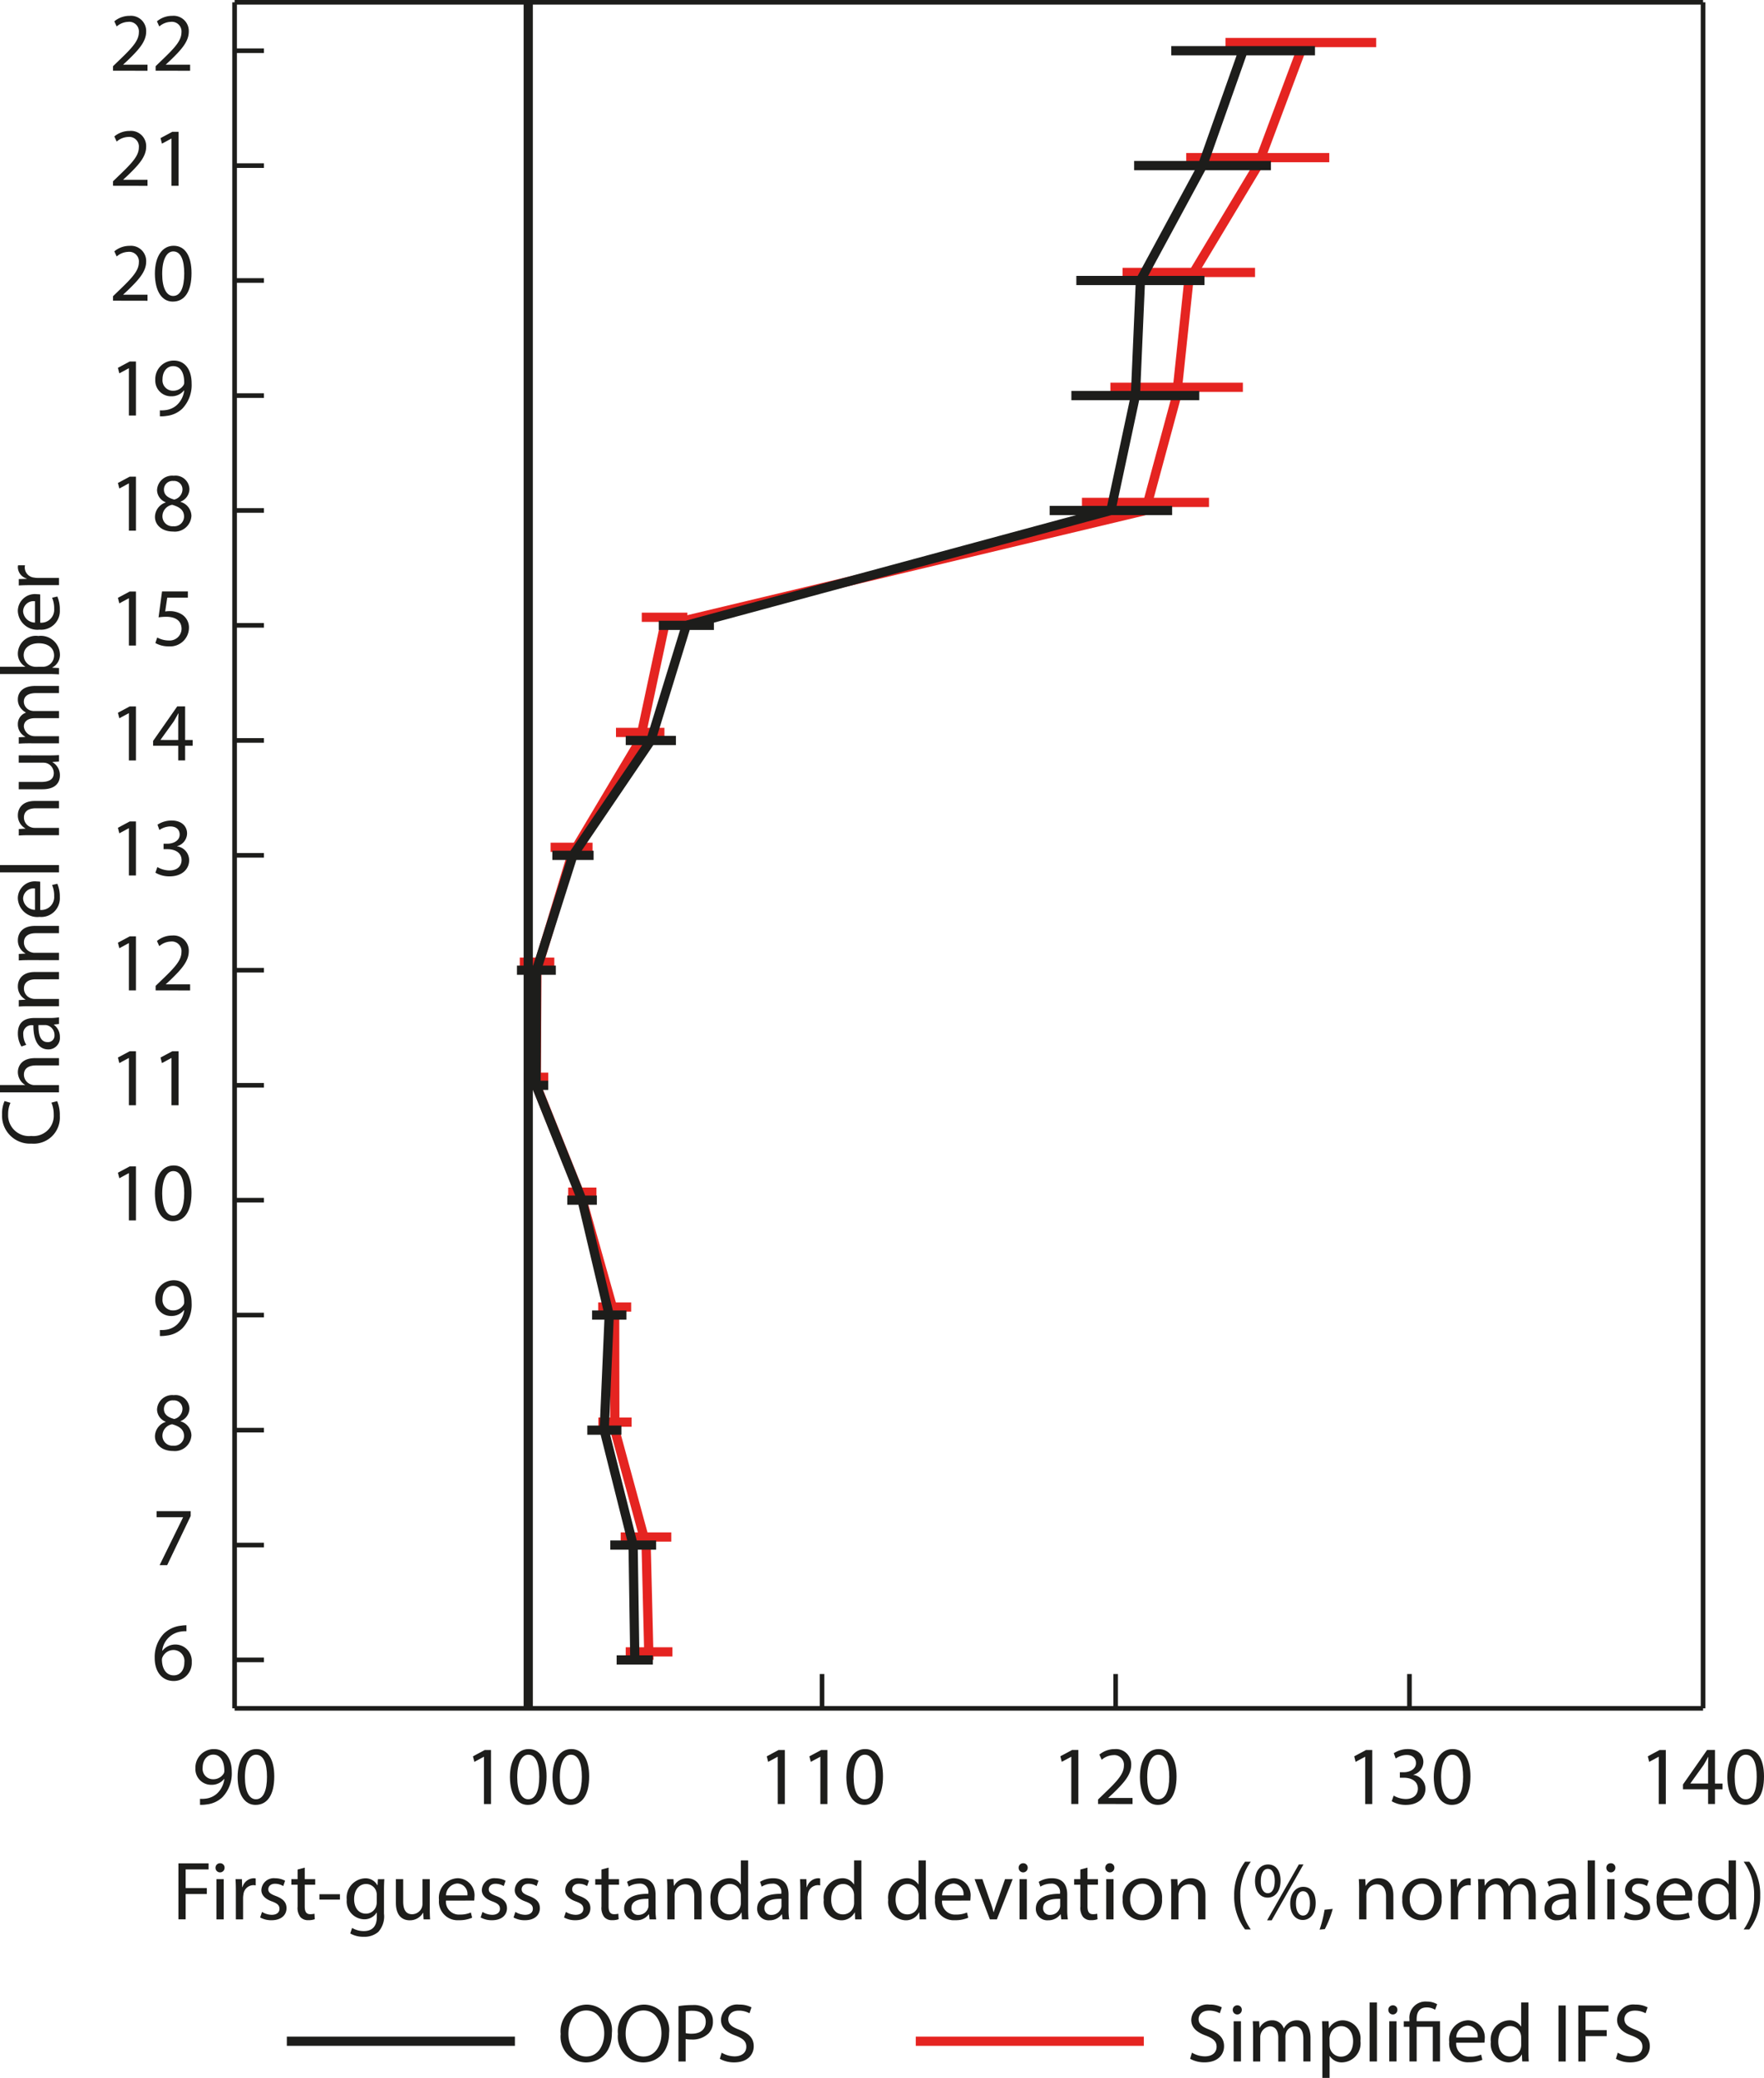 <svg xmlns="http://www.w3.org/2000/svg" viewBox="0 0 191.114 225.123"><title>NL 153 News 10 English Figure 1</title><path d="M326.388,503.106H485.481" transform="translate(-300.97 -318.023)" fill="none" stroke="#1d1d1b" stroke-miterlimit="2.5" stroke-width="0.5"/><path d="M322.637,512.911a3.311,3.311,0,0,0,.64-.026,2.206,2.206,0,0,0,1.224-.567,2.568,2.568,0,0,0,.774-1.558h-.027a1.714,1.714,0,0,1-1.377.63,1.7,1.7,0,0,1-1.729-1.791,2.006,2.006,0,0,1,2-2.08c1.2,0,1.936.973,1.936,2.467a3.7,3.7,0,0,1-1.009,2.746,2.925,2.925,0,0,1-1.7.783,3.713,3.713,0,0,1-.729.045Zm.288-3.366a1.126,1.126,0,0,0,1.125,1.242,1.311,1.311,0,0,0,1.152-.612.524.524,0,0,0,.072-.288c0-1-.369-1.765-1.2-1.765C323.4,508.121,322.925,508.716,322.925,509.544Z" transform="translate(-300.97 -318.023)" fill="#1d1d1b"/><path d="M330.684,510.48c0,1.99-.738,3.088-2.034,3.088-1.144,0-1.918-1.071-1.936-3.007,0-1.962.846-3.043,2.034-3.043C329.981,507.518,330.684,508.617,330.684,510.48Zm-3.178.091c0,1.521.469,2.386,1.188,2.386.811,0,1.2-.945,1.2-2.44,0-1.44-.369-2.386-1.188-2.386C328.01,508.13,327.506,508.977,327.506,510.571Z" transform="translate(-300.97 -318.023)" fill="#1d1d1b"/><line x1="57.227" y1="185.083" x2="57.227" y2="181.365" fill="none" stroke="#1d1d1b" stroke-miterlimit="2.5" stroke-width="0.5"/><path d="M353.4,508.356h-.019l-1.018.549-.152-.6,1.278-.684h.675v5.852H353.4Z" transform="translate(-300.97 -318.023)" fill="#1d1d1b"/><path d="M360.186,510.48c0,1.99-.738,3.088-2.034,3.088-1.144,0-1.918-1.071-1.936-3.007,0-1.962.846-3.043,2.034-3.043C359.483,507.518,360.186,508.617,360.186,510.48Zm-3.178.091c0,1.521.469,2.386,1.188,2.386.811,0,1.2-.945,1.2-2.44,0-1.44-.369-2.386-1.188-2.386C357.512,508.13,357.008,508.977,357.008,510.571Z" transform="translate(-300.97 -318.023)" fill="#1d1d1b"/><path d="M364.8,510.48c0,1.99-.738,3.088-2.034,3.088-1.144,0-1.918-1.071-1.936-3.007,0-1.962.846-3.043,2.034-3.043C364.1,507.518,364.8,508.617,364.8,510.48Zm-3.178.091c0,1.521.468,2.386,1.188,2.386.811,0,1.2-.945,1.2-2.44,0-1.44-.369-2.386-1.188-2.386C362.128,508.13,361.624,508.977,361.624,510.571Z" transform="translate(-300.97 -318.023)" fill="#1d1d1b"/><line x1="89.06" y1="185.083" x2="89.06" y2="181.365" fill="none" stroke="#1d1d1b" stroke-miterlimit="2.5" stroke-width="0.5"/><path d="M385.231,508.356h-.019l-1.018.549-.152-.6,1.278-.684H386v5.852h-.765Z" transform="translate(-300.97 -318.023)" fill="#1d1d1b"/><path d="M389.849,508.356h-.019l-1.018.549-.152-.6,1.278-.684h.675v5.852h-.765Z" transform="translate(-300.97 -318.023)" fill="#1d1d1b"/><path d="M396.634,510.48c0,1.99-.738,3.088-2.034,3.088-1.144,0-1.918-1.071-1.936-3.007,0-1.962.846-3.043,2.034-3.043C395.932,507.518,396.634,508.617,396.634,510.48Zm-3.178.091c0,1.521.468,2.386,1.188,2.386.811,0,1.2-.945,1.2-2.44,0-1.44-.369-2.386-1.188-2.386C393.96,508.13,393.456,508.977,393.456,510.571Z" transform="translate(-300.97 -318.023)" fill="#1d1d1b"/><line x1="120.869" y1="185.083" x2="120.869" y2="181.365" fill="none" stroke="#1d1d1b" stroke-miterlimit="2.5" stroke-width="0.5"/><path d="M417.037,508.356h-.019L416,508.9l-.152-.6,1.278-.684h.675v5.852h-.765Z" transform="translate(-300.97 -318.023)" fill="#1d1d1b"/><path d="M419.935,513.469v-.486l.621-.6c1.494-1.423,2.17-2.179,2.179-3.062a1.044,1.044,0,0,0-1.161-1.144,2,2,0,0,0-1.243.5l-.252-.558a2.571,2.571,0,0,1,1.657-.595,1.647,1.647,0,0,1,1.791,1.7c0,1.08-.783,1.953-2.017,3.142l-.468.433v.018h2.629v.657Z" transform="translate(-300.97 -318.023)" fill="#1d1d1b"/><path d="M428.439,510.48c0,1.99-.738,3.088-2.034,3.088-1.144,0-1.918-1.071-1.936-3.007,0-1.962.846-3.043,2.034-3.043C427.737,507.518,428.439,508.617,428.439,510.48Zm-3.178.091c0,1.521.469,2.386,1.188,2.386.811,0,1.2-.945,1.2-2.44,0-1.44-.369-2.386-1.188-2.386C425.766,508.13,425.262,508.977,425.262,510.571Z" transform="translate(-300.97 -318.023)" fill="#1d1d1b"/><line x1="152.702" y1="185.083" x2="152.702" y2="181.365" fill="none" stroke="#1d1d1b" stroke-miterlimit="2.5" stroke-width="0.5"/><path d="M448.876,508.356h-.019l-1.018.549-.152-.6,1.278-.684h.675v5.852h-.765Z" transform="translate(-300.97 -318.023)" fill="#1d1d1b"/><path d="M451.962,512.56a2.658,2.658,0,0,0,1.3.369c1.018,0,1.332-.648,1.323-1.135-.009-.819-.747-1.17-1.513-1.17h-.44v-.595h.44c.576,0,1.306-.3,1.306-.99,0-.468-.3-.882-1.026-.882a2.151,2.151,0,0,0-1.17.387l-.207-.576a2.784,2.784,0,0,1,1.53-.45c1.152,0,1.675.685,1.675,1.4a1.454,1.454,0,0,1-1.081,1.378v.018a1.525,1.525,0,0,1,1.306,1.5c0,.937-.729,1.755-2.134,1.755a2.981,2.981,0,0,1-1.521-.4Z" transform="translate(-300.97 -318.023)" fill="#1d1d1b"/><path d="M460.278,510.48c0,1.99-.738,3.088-2.034,3.088-1.144,0-1.918-1.071-1.936-3.007,0-1.962.846-3.043,2.034-3.043C459.576,507.518,460.278,508.617,460.278,510.48Zm-3.178.091c0,1.521.468,2.386,1.188,2.386.811,0,1.2-.945,1.2-2.44,0-1.44-.369-2.386-1.188-2.386C457.6,508.13,457.1,508.977,457.1,510.571Z" transform="translate(-300.97 -318.023)" fill="#1d1d1b"/><path d="M480.682,508.356h-.019l-1.018.549-.152-.6,1.278-.684h.675v5.852h-.765Z" transform="translate(-300.97 -318.023)" fill="#1d1d1b"/><path d="M486.027,513.469v-1.594h-2.719v-.521l2.611-3.736h.855v3.637h.818v.621h-.818v1.594Zm0-2.215V509.3c0-.307.01-.612.027-.919h-.027c-.18.343-.324.595-.485.864l-1.432,1.99v.018Z" transform="translate(-300.97 -318.023)" fill="#1d1d1b"/><path d="M492.084,510.48c0,1.99-.738,3.088-2.034,3.088-1.144,0-1.918-1.071-1.936-3.007,0-1.962.846-3.043,2.034-3.043C491.382,507.518,492.084,508.617,492.084,510.48Zm-3.178.091c0,1.521.469,2.386,1.188,2.386.811,0,1.2-.945,1.2-2.44,0-1.44-.369-2.386-1.188-2.386C489.41,508.13,488.906,508.977,488.906,510.571Z" transform="translate(-300.97 -318.023)" fill="#1d1d1b"/><path d="M320.3,519.9h3.268v.657h-2.484v2.017h2.295v.647h-2.295v2.746H320.3Z" transform="translate(-300.97 -318.023)" fill="#1d1d1b"/><path d="M325.3,520.389a.49.49,0,0,1-.98,0,.483.483,0,0,1,.5-.5A.47.47,0,0,1,325.3,520.389Zm-.882,5.582v-4.357h.792v4.357Z" transform="translate(-300.97 -318.023)" fill="#1d1d1b"/><path d="M326.523,522.973c0-.513-.009-.954-.036-1.359h.693l.027.855h.035a1.308,1.308,0,0,1,1.207-.954.87.87,0,0,1,.225.026v.748a1.157,1.157,0,0,0-.27-.027,1.111,1.111,0,0,0-1.062,1.018,2.158,2.158,0,0,0-.036.369v2.322h-.783Z" transform="translate(-300.97 -318.023)" fill="#1d1d1b"/><path d="M329.358,525.161a2.076,2.076,0,0,0,1.045.315c.576,0,.846-.288.846-.648,0-.378-.225-.585-.81-.8-.783-.279-1.152-.712-1.152-1.233a1.343,1.343,0,0,1,1.5-1.278,2.18,2.18,0,0,1,1.071.27l-.2.576a1.7,1.7,0,0,0-.891-.252c-.469,0-.729.271-.729.595,0,.359.261.521.828.738.756.288,1.144.666,1.144,1.313,0,.766-.595,1.306-1.63,1.306a2.486,2.486,0,0,1-1.224-.3Z" transform="translate(-300.97 -318.023)" fill="#1d1d1b"/><path d="M333.984,520.363v1.251h1.135v.6h-1.135v2.35c0,.54.153.846.595.846a1.753,1.753,0,0,0,.459-.054l.036.595a1.955,1.955,0,0,1-.7.107,1.1,1.1,0,0,1-.855-.333,1.611,1.611,0,0,1-.307-1.134v-2.377h-.675v-.6h.675V520.57Z" transform="translate(-300.97 -318.023)" fill="#1d1d1b"/><path d="M337.8,523.244v.585h-2.224v-.585Z" transform="translate(-300.97 -318.023)" fill="#1d1d1b"/><path d="M342.607,521.614c-.018.315-.036.666-.036,1.2v2.53a2.506,2.506,0,0,1-.621,1.989,2.307,2.307,0,0,1-1.584.522,2.813,2.813,0,0,1-1.45-.36l.2-.6a2.451,2.451,0,0,0,1.278.343c.811,0,1.4-.424,1.4-1.521v-.486h-.018a1.555,1.555,0,0,1-1.387.729,1.948,1.948,0,0,1-1.854-2.125,2.092,2.092,0,0,1,1.963-2.313,1.449,1.449,0,0,1,1.359.756h.018l.036-.657Zm-.819,1.72a1.129,1.129,0,0,0-.045-.36,1.141,1.141,0,0,0-1.107-.837c-.756,0-1.3.639-1.3,1.647,0,.855.432,1.566,1.287,1.566a1.159,1.159,0,0,0,1.1-.811,1.379,1.379,0,0,0,.063-.423Z" transform="translate(-300.97 -318.023)" fill="#1d1d1b"/><path d="M347.531,524.783c0,.45.009.847.035,1.188h-.7l-.045-.711H346.8a1.64,1.64,0,0,1-1.44.81c-.685,0-1.5-.378-1.5-1.908v-2.548h.793v2.413c0,.828.252,1.386.972,1.386a1.147,1.147,0,0,0,1.045-.72,1.16,1.16,0,0,0,.071-.405v-2.674h.793Z" transform="translate(-300.97 -318.023)" fill="#1d1d1b"/><path d="M349.285,523.937a1.4,1.4,0,0,0,1.494,1.512,2.864,2.864,0,0,0,1.206-.225l.136.567a3.537,3.537,0,0,1-1.45.27,2.023,2.023,0,0,1-2.143-2.2,2.115,2.115,0,0,1,2.044-2.35,1.846,1.846,0,0,1,1.8,2.053,3.017,3.017,0,0,1-.027.369Zm2.322-.567a1.128,1.128,0,0,0-1.1-1.287,1.312,1.312,0,0,0-1.215,1.287Z" transform="translate(-300.97 -318.023)" fill="#1d1d1b"/><path d="M353.244,525.161a2.076,2.076,0,0,0,1.045.315c.576,0,.846-.288.846-.648,0-.378-.225-.585-.81-.8-.783-.279-1.152-.712-1.152-1.233a1.343,1.343,0,0,1,1.5-1.278,2.18,2.18,0,0,1,1.071.27l-.2.576a1.7,1.7,0,0,0-.891-.252c-.469,0-.729.271-.729.595,0,.359.261.521.828.738.756.288,1.144.666,1.144,1.313,0,.766-.595,1.306-1.63,1.306a2.486,2.486,0,0,1-1.224-.3Z" transform="translate(-300.97 -318.023)" fill="#1d1d1b"/><path d="M356.808,525.161a2.076,2.076,0,0,0,1.045.315c.576,0,.846-.288.846-.648,0-.378-.225-.585-.81-.8-.783-.279-1.152-.712-1.152-1.233a1.343,1.343,0,0,1,1.5-1.278,2.18,2.18,0,0,1,1.071.27l-.2.576a1.7,1.7,0,0,0-.891-.252c-.469,0-.729.271-.729.595,0,.359.261.521.828.738.756.288,1.144.666,1.144,1.313,0,.766-.595,1.306-1.63,1.306a2.486,2.486,0,0,1-1.224-.3Z" transform="translate(-300.97 -318.023)" fill="#1d1d1b"/><path d="M362.279,525.161a2.076,2.076,0,0,0,1.045.315c.576,0,.846-.288.846-.648,0-.378-.225-.585-.81-.8-.783-.279-1.152-.712-1.152-1.233a1.343,1.343,0,0,1,1.5-1.278,2.18,2.18,0,0,1,1.071.27l-.2.576a1.7,1.7,0,0,0-.891-.252c-.469,0-.729.271-.729.595,0,.359.261.521.828.738.756.288,1.144.666,1.144,1.313,0,.766-.595,1.306-1.63,1.306a2.486,2.486,0,0,1-1.224-.3Z" transform="translate(-300.97 -318.023)" fill="#1d1d1b"/><path d="M366.906,520.363v1.251h1.135v.6h-1.135v2.35c0,.54.153.846.595.846a1.753,1.753,0,0,0,.459-.054l.036.595a1.955,1.955,0,0,1-.7.107,1.1,1.1,0,0,1-.855-.333,1.611,1.611,0,0,1-.307-1.134v-2.377h-.675v-.6h.675V520.57Z" transform="translate(-300.97 -318.023)" fill="#1d1d1b"/><path d="M371.344,525.971l-.063-.549h-.027a1.623,1.623,0,0,1-1.332.647,1.241,1.241,0,0,1-1.332-1.251c0-1.054.936-1.63,2.619-1.62v-.091a.9.9,0,0,0-.99-1.008,2.166,2.166,0,0,0-1.134.324l-.181-.522a2.7,2.7,0,0,1,1.432-.387c1.332,0,1.656.909,1.656,1.782v1.63a6.16,6.16,0,0,0,.072,1.044Zm-.117-2.224c-.864-.018-1.846.135-1.846.981a.7.7,0,0,0,.747.756,1.085,1.085,0,0,0,1.054-.729.846.846,0,0,0,.045-.252Z" transform="translate(-300.97 -318.023)" fill="#1d1d1b"/><path d="M373.269,522.793c0-.45-.009-.819-.036-1.18h.7l.045.721H374a1.6,1.6,0,0,1,1.44-.819c.6,0,1.539.359,1.539,1.854v2.6h-.792v-2.512c0-.7-.262-1.287-1.009-1.287a1.125,1.125,0,0,0-1.062.81,1.139,1.139,0,0,0-.055.369v2.62h-.792Z" transform="translate(-300.97 -318.023)" fill="#1d1d1b"/><path d="M382.026,519.579v5.267c0,.387.01.828.036,1.125h-.711l-.036-.756H381.3a1.613,1.613,0,0,1-1.485.854,1.986,1.986,0,0,1-1.864-2.214,2.084,2.084,0,0,1,1.954-2.341,1.456,1.456,0,0,1,1.314.666h.018v-2.6Zm-.792,3.808a1.386,1.386,0,0,0-.036-.333,1.165,1.165,0,0,0-1.144-.918c-.818,0-1.3.72-1.3,1.684,0,.882.432,1.611,1.287,1.611a1.191,1.191,0,0,0,1.161-.945,1.36,1.36,0,0,0,.036-.342Z" transform="translate(-300.97 -318.023)" fill="#1d1d1b"/><path d="M385.753,525.971l-.063-.549h-.027a1.621,1.621,0,0,1-1.332.647A1.241,1.241,0,0,1,383,524.819c0-1.054.936-1.63,2.619-1.62v-.091a.9.9,0,0,0-.99-1.008,2.166,2.166,0,0,0-1.134.324l-.181-.522a2.7,2.7,0,0,1,1.432-.387c1.332,0,1.656.909,1.656,1.782v1.63a6.16,6.16,0,0,0,.072,1.044Zm-.117-2.224c-.864-.018-1.846.135-1.846.981a.7.7,0,0,0,.747.756,1.085,1.085,0,0,0,1.054-.729.846.846,0,0,0,.045-.252Z" transform="translate(-300.97 -318.023)" fill="#1d1d1b"/><path d="M387.678,522.973c0-.513-.009-.954-.036-1.359h.693l.027.855h.035a1.308,1.308,0,0,1,1.207-.954.87.87,0,0,1,.225.026v.748a1.157,1.157,0,0,0-.27-.027,1.111,1.111,0,0,0-1.062,1.018,2.158,2.158,0,0,0-.036.369v2.322h-.783Z" transform="translate(-300.97 -318.023)" fill="#1d1d1b"/><path d="M394.294,519.579v5.267c0,.387.01.828.036,1.125h-.711l-.036-.756h-.018a1.613,1.613,0,0,1-1.485.854,1.986,1.986,0,0,1-1.864-2.214,2.084,2.084,0,0,1,1.954-2.341,1.456,1.456,0,0,1,1.314.666h.018v-2.6Zm-.792,3.808a1.386,1.386,0,0,0-.036-.333,1.165,1.165,0,0,0-1.144-.918c-.818,0-1.3.72-1.3,1.684,0,.882.432,1.611,1.287,1.611a1.191,1.191,0,0,0,1.161-.945,1.36,1.36,0,0,0,.036-.342Z" transform="translate(-300.97 -318.023)" fill="#1d1d1b"/><path d="M401.277,519.579v5.267c0,.387.01.828.036,1.125H400.6l-.036-.756h-.018a1.613,1.613,0,0,1-1.485.854,1.986,1.986,0,0,1-1.864-2.214,2.084,2.084,0,0,1,1.954-2.341,1.456,1.456,0,0,1,1.314.666h.018v-2.6Zm-.792,3.808a1.386,1.386,0,0,0-.036-.333,1.165,1.165,0,0,0-1.143-.918c-.819,0-1.306.72-1.306,1.684,0,.882.432,1.611,1.287,1.611a1.191,1.191,0,0,0,1.161-.945,1.36,1.36,0,0,0,.036-.342Z" transform="translate(-300.97 -318.023)" fill="#1d1d1b"/><path d="M403.032,523.937a1.4,1.4,0,0,0,1.494,1.512,2.864,2.864,0,0,0,1.206-.225l.136.567a3.537,3.537,0,0,1-1.45.27,2.023,2.023,0,0,1-2.143-2.2,2.115,2.115,0,0,1,2.044-2.35,1.846,1.846,0,0,1,1.8,2.053,3.017,3.017,0,0,1-.027.369Zm2.322-.567a1.128,1.128,0,0,0-1.1-1.287,1.312,1.312,0,0,0-1.215,1.287Z" transform="translate(-300.97 -318.023)" fill="#1d1d1b"/><path d="M407.405,521.614l.855,2.449a10.97,10.97,0,0,1,.352,1.116h.026c.1-.36.226-.721.369-1.116l.847-2.449h.828l-1.711,4.357h-.756l-1.656-4.357Z" transform="translate(-300.97 -318.023)" fill="#1d1d1b"/><path d="M412.311,520.389a.49.49,0,0,1-.98,0,.483.483,0,0,1,.5-.5A.47.47,0,0,1,412.311,520.389Zm-.882,5.582v-4.357h.792v4.357Z" transform="translate(-300.97 -318.023)" fill="#1d1d1b"/><path d="M415.947,525.971l-.063-.549h-.027a1.623,1.623,0,0,1-1.332.647,1.241,1.241,0,0,1-1.332-1.251c0-1.054.936-1.63,2.619-1.62v-.091a.9.9,0,0,0-.99-1.008,2.166,2.166,0,0,0-1.134.324l-.181-.522a2.7,2.7,0,0,1,1.432-.387c1.332,0,1.656.909,1.656,1.782v1.63a6.16,6.16,0,0,0,.072,1.044Zm-.117-2.224c-.864-.018-1.846.135-1.846.981a.7.7,0,0,0,.747.756,1.085,1.085,0,0,0,1.054-.729.846.846,0,0,0,.045-.252Z" transform="translate(-300.97 -318.023)" fill="#1d1d1b"/><path d="M418.79,520.363v1.251h1.135v.6H418.79v2.35c0,.54.153.846.595.846a1.753,1.753,0,0,0,.459-.054l.036.595a1.955,1.955,0,0,1-.7.107,1.1,1.1,0,0,1-.855-.333,1.611,1.611,0,0,1-.307-1.134v-2.377h-.675v-.6h.675V520.57Z" transform="translate(-300.97 -318.023)" fill="#1d1d1b"/><path d="M421.7,520.389a.49.49,0,0,1-.98,0,.483.483,0,0,1,.5-.5A.47.47,0,0,1,421.7,520.389Zm-.882,5.582v-4.357h.792v4.357Z" transform="translate(-300.97 -318.023)" fill="#1d1d1b"/><path d="M426.864,523.756a2.129,2.129,0,0,1-2.17,2.313,2.071,2.071,0,0,1-2.089-2.241,2.128,2.128,0,0,1,2.161-2.313A2.063,2.063,0,0,1,426.864,523.756Zm-3.457.045c0,.954.549,1.675,1.323,1.675.756,0,1.323-.711,1.323-1.692,0-.738-.369-1.675-1.306-1.675S423.407,522.973,423.407,523.8Z" transform="translate(-300.97 -318.023)" fill="#1d1d1b"/><path d="M427.862,522.793c0-.45-.009-.819-.036-1.18h.7l.045.721h.019a1.6,1.6,0,0,1,1.44-.819c.6,0,1.539.359,1.539,1.854v2.6h-.792v-2.512c0-.7-.262-1.287-1.009-1.287a1.125,1.125,0,0,0-1.062.81,1.139,1.139,0,0,0-.055.369v2.62h-.792Z" transform="translate(-300.97 -318.023)" fill="#1d1d1b"/><path d="M436.484,519.723a5.939,5.939,0,0,0-1.135,3.683,6.059,6.059,0,0,0,1.135,3.654h-.621a5.816,5.816,0,0,1-1.18-3.654,5.943,5.943,0,0,1,1.18-3.683Z" transform="translate(-300.97 -318.023)" fill="#1d1d1b"/><path d="M439.707,521.767c0,1.233-.648,1.846-1.4,1.846-.729,0-1.359-.586-1.368-1.765s.639-1.828,1.413-1.828C439.167,520.02,439.707,520.651,439.707,521.767Zm-2.143.054c-.019.747.261,1.314.756,1.314.522,0,.757-.558.757-1.332,0-.712-.207-1.306-.757-1.306C437.825,520.5,437.564,521.082,437.564,521.821Zm.684,4.249,3.439-6.05h.5l-3.438,6.05Zm5.267-1.881c0,1.233-.647,1.846-1.395,1.846-.729,0-1.359-.586-1.369-1.756s.64-1.837,1.414-1.837C442.984,522.442,443.515,523.073,443.515,524.189Zm-2.143.054c-.009.747.279,1.314.766,1.314.522,0,.756-.559.756-1.332,0-.712-.207-1.306-.756-1.306C441.643,522.919,441.372,523.5,441.372,524.243Z" transform="translate(-300.97 -318.023)" fill="#1d1d1b"/><path d="M443.936,527.078a12.989,12.989,0,0,0,.541-2.151l.882-.091a11,11,0,0,1-.855,2.188Z" transform="translate(-300.97 -318.023)" fill="#1d1d1b"/><path d="M448.22,522.793c0-.45-.009-.819-.036-1.18h.7l.045.721h.019a1.6,1.6,0,0,1,1.44-.819c.6,0,1.539.359,1.539,1.854v2.6h-.792v-2.512c0-.7-.262-1.287-1.009-1.287a1.125,1.125,0,0,0-1.062.81,1.139,1.139,0,0,0-.055.369v2.62h-.792Z" transform="translate(-300.97 -318.023)" fill="#1d1d1b"/><path d="M457.158,523.756a2.129,2.129,0,0,1-2.17,2.313,2.071,2.071,0,0,1-2.089-2.241,2.127,2.127,0,0,1,2.161-2.313A2.063,2.063,0,0,1,457.158,523.756Zm-3.457.045c0,.954.549,1.675,1.323,1.675.756,0,1.323-.711,1.323-1.692,0-.738-.369-1.675-1.306-1.675S453.7,522.973,453.7,523.8Z" transform="translate(-300.97 -318.023)" fill="#1d1d1b"/><path d="M458.155,522.973c0-.513-.009-.954-.036-1.359h.693l.027.855h.035a1.308,1.308,0,0,1,1.207-.954.875.875,0,0,1,.225.026v.748a1.157,1.157,0,0,0-.27-.027,1.111,1.111,0,0,0-1.062,1.018,2.158,2.158,0,0,0-.036.369v2.322h-.783Z" transform="translate(-300.97 -318.023)" fill="#1d1d1b"/><path d="M461.135,522.793c0-.45-.009-.819-.036-1.18h.693l.036.7h.026a1.5,1.5,0,0,1,1.369-.8,1.288,1.288,0,0,1,1.233.873h.018a1.793,1.793,0,0,1,.486-.567,1.484,1.484,0,0,1,.963-.306c.576,0,1.432.378,1.432,1.891v2.565h-.774V523.5c0-.837-.306-1.342-.945-1.342a1.025,1.025,0,0,0-.936.721,1.3,1.3,0,0,0-.063.4v2.691h-.774v-2.61c0-.693-.306-1.2-.909-1.2a1.18,1.18,0,0,0-1.044,1.18v2.629h-.774Z" transform="translate(-300.97 -318.023)" fill="#1d1d1b"/><path d="M471.054,525.971l-.063-.549h-.027a1.621,1.621,0,0,1-1.332.647,1.241,1.241,0,0,1-1.332-1.251c0-1.054.936-1.63,2.619-1.62v-.091a.9.9,0,0,0-.99-1.008,2.166,2.166,0,0,0-1.134.324l-.181-.522a2.7,2.7,0,0,1,1.432-.387c1.332,0,1.656.909,1.656,1.782v1.63a6.16,6.16,0,0,0,.072,1.044Zm-.117-2.224c-.864-.018-1.846.135-1.846.981a.7.7,0,0,0,.747.756,1.085,1.085,0,0,0,1.054-.729.846.846,0,0,0,.045-.252Z" transform="translate(-300.97 -318.023)" fill="#1d1d1b"/><path d="M472.979,519.579h.792v6.392h-.792Z" transform="translate(-300.97 -318.023)" fill="#1d1d1b"/><path d="M475.984,520.389a.49.49,0,0,1-.98,0,.483.483,0,0,1,.5-.5A.47.47,0,0,1,475.984,520.389Zm-.882,5.582v-4.357h.792v4.357Z" transform="translate(-300.97 -318.023)" fill="#1d1d1b"/><path d="M477.1,525.161a2.076,2.076,0,0,0,1.045.315c.576,0,.846-.288.846-.648,0-.378-.225-.585-.81-.8-.783-.279-1.152-.712-1.152-1.233a1.343,1.343,0,0,1,1.5-1.278,2.18,2.18,0,0,1,1.071.27l-.2.576a1.7,1.7,0,0,0-.891-.252c-.469,0-.729.271-.729.595,0,.359.261.521.828.738.756.288,1.144.666,1.144,1.313,0,.766-.595,1.306-1.63,1.306a2.486,2.486,0,0,1-1.224-.3Z" transform="translate(-300.97 -318.023)" fill="#1d1d1b"/><path d="M481.214,523.937a1.4,1.4,0,0,0,1.494,1.512,2.864,2.864,0,0,0,1.206-.225l.136.567a3.537,3.537,0,0,1-1.45.27,2.023,2.023,0,0,1-2.143-2.2,2.115,2.115,0,0,1,2.044-2.35,1.846,1.846,0,0,1,1.8,2.053,3.017,3.017,0,0,1-.027.369Zm2.322-.567a1.128,1.128,0,0,0-1.1-1.287,1.312,1.312,0,0,0-1.215,1.287Z" transform="translate(-300.97 -318.023)" fill="#1d1d1b"/><path d="M489.044,519.579v5.267c0,.387.01.828.036,1.125h-.711l-.036-.756h-.018a1.613,1.613,0,0,1-1.485.854,1.986,1.986,0,0,1-1.864-2.214,2.084,2.084,0,0,1,1.954-2.341,1.456,1.456,0,0,1,1.314.666h.018v-2.6Zm-.792,3.808a1.386,1.386,0,0,0-.036-.333,1.165,1.165,0,0,0-1.144-.918c-.818,0-1.3.72-1.3,1.684,0,.882.432,1.611,1.287,1.611a1.191,1.191,0,0,0,1.161-.945,1.36,1.36,0,0,0,.036-.342Z" transform="translate(-300.97 -318.023)" fill="#1d1d1b"/><path d="M489.88,527.06a6.088,6.088,0,0,0,1.135-3.682,5.968,5.968,0,0,0-1.135-3.655h.612a5.734,5.734,0,0,1,1.18,3.664,5.841,5.841,0,0,1-1.18,3.673Z" transform="translate(-300.97 -318.023)" fill="#1d1d1b"/><path d="M326.388,318.273H485.481M326.388,503.106V318.273m0,179.586h3.176" transform="translate(-300.97 -318.023)" fill="none" stroke="#1d1d1b" stroke-miterlimit="2.5" stroke-width="0.5"/><line x1="25.418" y1="167.39" x2="28.594" y2="167.39" fill="none" stroke="#1d1d1b" stroke-miterlimit="2.5" stroke-width="0.5"/><line x1="25.418" y1="154.944" x2="28.594" y2="154.944" fill="none" stroke="#1d1d1b" stroke-miterlimit="2.5" stroke-width="0.5"/><line x1="25.418" y1="142.474" x2="28.594" y2="142.474" fill="none" stroke="#1d1d1b" stroke-miterlimit="2.5" stroke-width="0.5"/><line x1="25.418" y1="130.028" x2="28.594" y2="130.028" fill="none" stroke="#1d1d1b" stroke-miterlimit="2.5" stroke-width="0.5"/><line x1="25.418" y1="117.582" x2="28.594" y2="117.582" fill="none" stroke="#1d1d1b" stroke-miterlimit="2.5" stroke-width="0.5"/><line x1="25.418" y1="105.113" x2="28.594" y2="105.113" fill="none" stroke="#1d1d1b" stroke-miterlimit="2.5" stroke-width="0.5"/><line x1="25.418" y1="92.666" x2="28.594" y2="92.666" fill="none" stroke="#1d1d1b" stroke-miterlimit="2.5" stroke-width="0.5"/><line x1="25.418" y1="80.22" x2="28.594" y2="80.22" fill="none" stroke="#1d1d1b" stroke-miterlimit="2.5" stroke-width="0.5"/><line x1="25.418" y1="67.751" x2="28.594" y2="67.751" fill="none" stroke="#1d1d1b" stroke-miterlimit="2.5" stroke-width="0.5"/><line x1="25.418" y1="55.305" x2="28.594" y2="55.305" fill="none" stroke="#1d1d1b" stroke-miterlimit="2.5" stroke-width="0.5"/><line x1="25.418" y1="42.858" x2="28.594" y2="42.858" fill="none" stroke="#1d1d1b" stroke-miterlimit="2.5" stroke-width="0.5"/><line x1="25.418" y1="30.389" x2="28.594" y2="30.389" fill="none" stroke="#1d1d1b" stroke-miterlimit="2.5" stroke-width="0.5"/><line x1="25.418" y1="17.943" x2="28.594" y2="17.943" fill="none" stroke="#1d1d1b" stroke-miterlimit="2.5" stroke-width="0.5"/><line x1="25.418" y1="5.497" x2="28.594" y2="5.497" fill="none" stroke="#1d1d1b" stroke-miterlimit="2.5" stroke-width="0.5"/><path d="M485.481,503.106V318.273" transform="translate(-300.97 -318.023)" fill="none" stroke="#1d1d1b" stroke-miterlimit="2.5" stroke-width="0.5"/><polyline points="57.227 179.836 57.227 167.39 57.227 154.944 57.227 142.474 57.227 130.028 57.227 117.582 57.227 105.113 57.227 92.666 57.227 80.22 57.227 67.751 57.227 55.305 57.227 42.858 57.227 30.389 57.227 17.943 57.227 5.497" fill="none" stroke="#66b32e" stroke-miterlimit="2.5" stroke-width="0.567"/><line x1="57.227" y1="185.083" x2="57.227" y2="0.274" fill="none" stroke="#1d1d1b" stroke-miterlimit="2.5" stroke-width="0.5"/><polyline points="70.309 179.836 70.003 167.39 66.615 154.944 66.591 142.474 63.086 130.028 58.098 117.582 58.168 105.113 61.933 92.666 69.344 80.22 72.003 67.751 124.116 55.305 127.481 42.858 128.798 30.389 136.28 17.943 140.938 5.497" fill="none" stroke="#e52421" stroke-miterlimit="2.5"/><line x1="57.227" y1="185.083" x2="57.227" y2="0.274" fill="none" stroke="#1d1d1b" stroke-miterlimit="2.5" stroke-width="0.5"/><path d="M368.761,496.989h5.058m-5.6-12.446H373.7M365.8,472.1h3.6m-3.623-12.47h3.576m-6.823-12.446h3.059m-7.835-12.446h2.612m-3.082-12.47h3.741m-.4-12.446h4.541m2.541-12.446h5.247M370.5,384.9h4.941m42.75-12.446h13.764m-10.682-12.47h14.352m-13.034-12.446h14.352M429.486,335.1h15.5m-11.246-12.47h16.328" transform="translate(-300.97 -318.023)" fill="none" stroke="#e52421" stroke-miterlimit="2.5"/><path d="M369.749,497.859l-.188-12.446-3.129-12.446.541-12.47-2.941-12.446-4.988-12.446.047-12.47,3.953-12.446,8.446-12.446,3.835-12.47,46-12.446,2.659-12.446.541-12.47,6.729-12.446,4.4-12.446M358.2,503.106V318.3m9.576,179.563H371.7m-4.611-12.446h4.964M364.6,472.967h3.694m-3.176-12.47h3.717m-6.4-12.446h3.2m-7.905-12.446h2.635m-3.388-12.47h4.211m-.376-12.446h4.47m3.482-12.446H374.2m-1.859-12.47h5.976m36.374-12.446h13.27m-10.917-12.446H430.9m-13.317-12.47h13.881m-7.623-12.446h14.822m-10.8-12.446h15.575" transform="translate(-300.97 -318.023)" fill="none" stroke="#1d1d1b" stroke-miterlimit="2.5"/><line x1="31.077" y1="221.149" x2="55.785" y2="221.149" fill="none" stroke="#1d1d1b" stroke-miterlimit="2.5"/><path d="M367.261,538.268c0,2.088-1.27,3.2-2.818,3.2a2.781,2.781,0,0,1-2.728-3.078,2.883,2.883,0,0,1,2.817-3.187A2.763,2.763,0,0,1,367.261,538.268Zm-4.709.1c0,1.3.7,2.458,1.936,2.458s1.945-1.144,1.945-2.521c0-1.207-.631-2.467-1.937-2.467S362.552,537.035,362.552,538.367Z" transform="translate(-300.97 -318.023)" fill="#1d1d1b"/><path d="M373.462,538.268c0,2.088-1.27,3.2-2.818,3.2a2.781,2.781,0,0,1-2.728-3.078,2.883,2.883,0,0,1,2.817-3.187A2.763,2.763,0,0,1,373.462,538.268Zm-4.709.1c0,1.3.7,2.458,1.936,2.458s1.945-1.144,1.945-2.521c0-1.207-.631-2.467-1.937-2.467S368.753,537.035,368.753,538.367Z" transform="translate(-300.97 -318.023)" fill="#1d1d1b"/><path d="M374.478,535.369a9.126,9.126,0,0,1,1.5-.117,2.494,2.494,0,0,1,1.7.5,1.63,1.63,0,0,1,.53,1.27,1.788,1.788,0,0,1-.468,1.3,2.512,2.512,0,0,1-1.854.666,2.7,2.7,0,0,1-.63-.054v2.431h-.783Zm.783,2.926a2.577,2.577,0,0,0,.647.063c.945,0,1.521-.459,1.521-1.3,0-.8-.566-1.187-1.431-1.187a3.282,3.282,0,0,0-.738.063Z" transform="translate(-300.97 -318.023)" fill="#1d1d1b"/><path d="M379.156,540.411a2.779,2.779,0,0,0,1.4.4c.8,0,1.27-.423,1.27-1.035,0-.567-.324-.891-1.144-1.206-.99-.352-1.6-.864-1.6-1.72a1.747,1.747,0,0,1,1.963-1.647,2.769,2.769,0,0,1,1.342.3l-.217.64a2.411,2.411,0,0,0-1.152-.288c-.828,0-1.144.5-1.144.909,0,.567.369.847,1.207,1.17,1.026.4,1.548.892,1.548,1.783,0,.937-.692,1.746-2.124,1.746a3.141,3.141,0,0,1-1.549-.387Z" transform="translate(-300.97 -318.023)" fill="#1d1d1b"/><line x1="99.217" y1="221.149" x2="123.925" y2="221.149" fill="none" stroke="#e52421" stroke-miterlimit="2.5"/><path d="M430.107,540.41a2.779,2.779,0,0,0,1.4.4c.8,0,1.27-.423,1.27-1.035,0-.566-.324-.891-1.144-1.206-.99-.352-1.6-.864-1.6-1.72A1.747,1.747,0,0,1,432,535.2a2.769,2.769,0,0,1,1.342.3l-.217.64a2.411,2.411,0,0,0-1.152-.288c-.828,0-1.144.5-1.144.909,0,.567.369.847,1.207,1.17,1.026.4,1.548.892,1.548,1.783,0,.936-.692,1.746-2.124,1.746a3.141,3.141,0,0,1-1.549-.387Z" transform="translate(-300.97 -318.023)" fill="#1d1d1b"/><path d="M435.507,535.782a.49.49,0,0,1-.98,0,.483.483,0,0,1,.5-.5A.47.47,0,0,1,435.507,535.782Zm-.882,5.582v-4.357h.792v4.357Z" transform="translate(-300.97 -318.023)" fill="#1d1d1b"/><path d="M436.731,538.186c0-.45-.009-.819-.036-1.18h.693l.036.7h.026a1.5,1.5,0,0,1,1.369-.8,1.288,1.288,0,0,1,1.233.873h.018a1.793,1.793,0,0,1,.486-.567,1.484,1.484,0,0,1,.963-.306c.576,0,1.432.378,1.432,1.891v2.565h-.774V538.9c0-.837-.306-1.342-.945-1.342a1.025,1.025,0,0,0-.936.721,1.3,1.3,0,0,0-.063.4v2.691h-.774v-2.61c0-.693-.306-1.2-.909-1.2a1.18,1.18,0,0,0-1.044,1.18v2.629h-.774Z" transform="translate(-300.97 -318.023)" fill="#1d1d1b"/><path d="M444.237,538.429c0-.559-.018-1.009-.036-1.423h.711l.036.747h.019a1.712,1.712,0,0,1,1.548-.846,1.974,1.974,0,0,1,1.846,2.215,2.061,2.061,0,0,1-1.98,2.34,1.53,1.53,0,0,1-1.342-.684h-.018v2.367h-.783Zm.783,1.161a1.742,1.742,0,0,0,.036.324,1.222,1.222,0,0,0,1.188.927c.837,0,1.323-.684,1.323-1.684,0-.873-.459-1.62-1.3-1.62a1.264,1.264,0,0,0-1.2.981,1.309,1.309,0,0,0-.054.324Z" transform="translate(-300.97 -318.023)" fill="#1d1d1b"/><path d="M449.358,534.972h.792v6.392h-.792Z" transform="translate(-300.97 -318.023)" fill="#1d1d1b"/><path d="M452.364,535.782a.49.49,0,0,1-.98,0,.483.483,0,0,1,.5-.5A.47.47,0,0,1,452.364,535.782Zm-.882,5.582v-4.357h.792v4.357Z" transform="translate(-300.97 -318.023)" fill="#1d1d1b"/><path d="M453.669,541.364V537.61h-.612v-.6h.612v-.234a1.746,1.746,0,0,1,1.9-1.9,2.179,2.179,0,0,1,1.107.288l-.225.6a1.67,1.67,0,0,0-.919-.252c-.837,0-1.08.585-1.08,1.278v.216h2.529v4.357H456.2V537.61h-1.746v3.754Z" transform="translate(-300.97 -318.023)" fill="#1d1d1b"/><path d="M458.736,539.329a1.4,1.4,0,0,0,1.494,1.512,2.864,2.864,0,0,0,1.206-.225l.136.567a3.537,3.537,0,0,1-1.45.27,2.023,2.023,0,0,1-2.143-2.2,2.115,2.115,0,0,1,2.044-2.35,1.846,1.846,0,0,1,1.8,2.053,3.017,3.017,0,0,1-.027.369Zm2.322-.567a1.128,1.128,0,0,0-1.1-1.287,1.312,1.312,0,0,0-1.215,1.287Z" transform="translate(-300.97 -318.023)" fill="#1d1d1b"/><path d="M466.566,534.972v5.267c0,.387.01.828.036,1.125h-.711l-.036-.756h-.018a1.613,1.613,0,0,1-1.485.854,1.986,1.986,0,0,1-1.864-2.214,2.084,2.084,0,0,1,1.954-2.341,1.456,1.456,0,0,1,1.314.666h.018v-2.6Zm-.792,3.808a1.386,1.386,0,0,0-.036-.333,1.165,1.165,0,0,0-1.144-.918c-.818,0-1.3.72-1.3,1.684,0,.882.432,1.611,1.287,1.611a1.191,1.191,0,0,0,1.161-.945,1.36,1.36,0,0,0,.036-.342Z" transform="translate(-300.97 -318.023)" fill="#1d1d1b"/><path d="M470.6,535.3v6.067h-.783V535.3Z" transform="translate(-300.97 -318.023)" fill="#1d1d1b"/><path d="M471.966,535.3h3.268v.657h-2.484v2.017h2.295v.647h-2.295v2.746h-.783Z" transform="translate(-300.97 -318.023)" fill="#1d1d1b"/><path d="M476.241,540.41a2.779,2.779,0,0,0,1.4.4c.8,0,1.27-.423,1.27-1.035,0-.566-.324-.891-1.144-1.206-.99-.352-1.6-.864-1.6-1.72a1.747,1.747,0,0,1,1.963-1.647,2.769,2.769,0,0,1,1.342.3l-.217.64a2.411,2.411,0,0,0-1.152-.288c-.828,0-1.143.5-1.143.909,0,.567.368.847,1.206,1.17,1.026.4,1.548.892,1.548,1.783,0,.936-.692,1.746-2.124,1.746a3.141,3.141,0,0,1-1.549-.387Z" transform="translate(-300.97 -318.023)" fill="#1d1d1b"/><path d="M321.17,494.751a2.862,2.862,0,0,0-.594.036,2.378,2.378,0,0,0-2.035,2.08h.027a1.783,1.783,0,0,1,3.178,1.215,1.957,1.957,0,0,1-1.944,2.062c-1.252,0-2.071-.972-2.071-2.493a3.679,3.679,0,0,1,.99-2.638,3.184,3.184,0,0,1,1.873-.864,3.784,3.784,0,0,1,.576-.045Zm-.225,3.376a1.189,1.189,0,0,0-1.207-1.341,1.3,1.3,0,0,0-1.134.72.67.67,0,0,0-.091.352c.019.963.46,1.675,1.288,1.675C320.485,499.533,320.945,498.965,320.945,498.127Z" transform="translate(-300.97 -318.023)" fill="#1d1d1b"/><path d="M321.629,481.744v.522l-2.548,5.329h-.819l2.539-5.177V482.4h-2.863v-.657Z" transform="translate(-300.97 -318.023)" fill="#1d1d1b"/><path d="M317.758,473.641a1.672,1.672,0,0,1,1.161-1.566l-.009-.027a1.447,1.447,0,0,1-.927-1.314,1.639,1.639,0,0,1,1.81-1.558,1.512,1.512,0,0,1,1.7,1.44,1.488,1.488,0,0,1-.964,1.369v.026a1.623,1.623,0,0,1,1.18,1.513,1.8,1.8,0,0,1-1.989,1.7C318.5,475.225,317.758,474.5,317.758,473.641Zm3.151-.036c0-.711-.5-1.054-1.288-1.278a1.272,1.272,0,0,0-1.053,1.206,1.081,1.081,0,0,0,1.17,1.116A1.059,1.059,0,0,0,320.909,473.6Zm-2.179-2.926c0,.585.44.9,1.116,1.08a1.154,1.154,0,0,0,.892-1.062.91.91,0,0,0-.991-.954A.93.93,0,0,0,318.73,470.679Z" transform="translate(-300.97 -318.023)" fill="#1d1d1b"/><path d="M318.289,462.118a3.311,3.311,0,0,0,.64-.026,2.206,2.206,0,0,0,1.224-.567,2.568,2.568,0,0,0,.774-1.558H320.9a1.714,1.714,0,0,1-1.377.63,1.7,1.7,0,0,1-1.729-1.791,2.006,2.006,0,0,1,2-2.08c1.2,0,1.936.973,1.936,2.467a3.7,3.7,0,0,1-1.009,2.746,2.925,2.925,0,0,1-1.7.783,3.713,3.713,0,0,1-.729.045Zm.288-3.366a1.126,1.126,0,0,0,1.125,1.242,1.311,1.311,0,0,0,1.152-.612.524.524,0,0,0,.072-.288c0-1-.369-1.765-1.2-1.765C319.055,457.328,318.577,457.923,318.577,458.751Z" transform="translate(-300.97 -318.023)" fill="#1d1d1b"/><path d="M314.934,445.126h-.019l-1.018.549-.152-.6,1.278-.684h.675v5.852h-.765Z" transform="translate(-300.97 -318.023)" fill="#1d1d1b"/><path d="M321.72,447.25c0,1.99-.738,3.088-2.034,3.088-1.144,0-1.918-1.071-1.936-3.007,0-1.962.846-3.043,2.034-3.043C321.018,444.288,321.72,445.387,321.72,447.25Zm-3.178.091c0,1.521.468,2.386,1.188,2.386.811,0,1.2-.945,1.2-2.44,0-1.44-.369-2.386-1.188-2.386C319.046,444.9,318.542,445.747,318.542,447.341Z" transform="translate(-300.97 -318.023)" fill="#1d1d1b"/><path d="M314.934,432.65h-.019l-1.018.549-.152-.6,1.278-.684h.675v5.852h-.765Z" transform="translate(-300.97 -318.023)" fill="#1d1d1b"/><path d="M319.551,432.65h-.019l-1.018.549-.152-.6,1.278-.684h.675v5.852h-.765Z" transform="translate(-300.97 -318.023)" fill="#1d1d1b"/><path d="M314.934,420.206h-.019l-1.018.549-.152-.6,1.278-.684h.675v5.852h-.765Z" transform="translate(-300.97 -318.023)" fill="#1d1d1b"/><path d="M317.831,425.32v-.486l.621-.6c1.494-1.423,2.17-2.179,2.179-3.062a1.044,1.044,0,0,0-1.161-1.143,2,2,0,0,0-1.243.5l-.252-.558a2.568,2.568,0,0,1,1.657-.594,1.646,1.646,0,0,1,1.791,1.7c0,1.08-.783,1.953-2.017,3.142l-.468.433v.018h2.629v.657Z" transform="translate(-300.97 -318.023)" fill="#1d1d1b"/><path d="M314.934,407.756h-.019l-1.018.549-.152-.6,1.278-.684h.675v5.852h-.765Z" transform="translate(-300.97 -318.023)" fill="#1d1d1b"/><path d="M318.02,411.96a2.653,2.653,0,0,0,1.3.369c1.018,0,1.332-.648,1.323-1.134-.009-.819-.747-1.17-1.513-1.17h-.44v-.594h.44c.576,0,1.306-.3,1.306-.99,0-.468-.3-.882-1.026-.882a2.148,2.148,0,0,0-1.17.387l-.207-.576a2.78,2.78,0,0,1,1.53-.45c1.152,0,1.675.684,1.675,1.4a1.454,1.454,0,0,1-1.081,1.377v.018a1.525,1.525,0,0,1,1.306,1.5c0,.936-.729,1.755-2.134,1.755a2.976,2.976,0,0,1-1.521-.4Z" transform="translate(-300.97 -318.023)" fill="#1d1d1b"/><path d="M314.934,395.293h-.019l-1.018.549-.152-.6,1.278-.684h.675v5.852h-.765Z" transform="translate(-300.97 -318.023)" fill="#1d1d1b"/><path d="M320.279,400.407v-1.593h-2.719v-.522l2.611-3.736h.855v3.637h.818v.622h-.818v1.593Zm0-2.215v-1.954c0-.306.01-.612.027-.918h-.027c-.18.342-.324.594-.485.864l-1.432,1.99v.018Z" transform="translate(-300.97 -318.023)" fill="#1d1d1b"/><path d="M314.934,382.843h-.019l-1.018.549-.152-.6,1.278-.684h.675v5.852h-.765Z" transform="translate(-300.97 -318.023)" fill="#1d1d1b"/><path d="M321.324,382.771h-2.233l-.225,1.5a3.113,3.113,0,0,1,.478-.036,2.469,2.469,0,0,1,1.26.315,1.668,1.668,0,0,1,.838,1.5,2.031,2.031,0,0,1-2.179,2,2.865,2.865,0,0,1-1.459-.36l.2-.6a2.622,2.622,0,0,0,1.251.324,1.291,1.291,0,0,0,1.387-1.27c-.009-.756-.513-1.3-1.684-1.3a6.066,6.066,0,0,0-.81.063l.378-2.809h2.8Z" transform="translate(-300.97 -318.023)" fill="#1d1d1b"/><path d="M314.934,370.4h-.019l-1.018.549-.152-.6,1.278-.684h.675v5.852h-.765Z" transform="translate(-300.97 -318.023)" fill="#1d1d1b"/><path d="M317.759,374.028a1.672,1.672,0,0,1,1.161-1.566l-.009-.027a1.448,1.448,0,0,1-.927-1.314,1.639,1.639,0,0,1,1.81-1.557,1.511,1.511,0,0,1,1.7,1.44,1.486,1.486,0,0,1-.964,1.368v.027a1.622,1.622,0,0,1,1.18,1.512,1.8,1.8,0,0,1-1.989,1.7C318.5,375.612,317.759,374.883,317.759,374.028Zm3.151-.036c0-.711-.5-1.053-1.288-1.278a1.271,1.271,0,0,0-1.053,1.207,1.082,1.082,0,0,0,1.17,1.116A1.059,1.059,0,0,0,320.91,373.992Zm-2.179-2.926c0,.585.44.9,1.116,1.08a1.152,1.152,0,0,0,.891-1.062.909.909,0,0,0-.99-.955A.93.93,0,0,0,318.731,371.066Z" transform="translate(-300.97 -318.023)" fill="#1d1d1b"/><path d="M314.934,357.924h-.019l-1.018.549-.152-.6,1.278-.684h.675v5.852h-.765Z" transform="translate(-300.97 -318.023)" fill="#1d1d1b"/><path d="M318.29,362.479a3.317,3.317,0,0,0,.64-.027,2.21,2.21,0,0,0,1.224-.567,2.567,2.567,0,0,0,.774-1.558H320.9a1.715,1.715,0,0,1-1.377.63,1.7,1.7,0,0,1-1.729-1.792,2.006,2.006,0,0,1,2-2.08c1.2,0,1.936.972,1.936,2.467a3.7,3.7,0,0,1-1.009,2.746,2.922,2.922,0,0,1-1.7.783,3.676,3.676,0,0,1-.729.045Zm.288-3.367a1.126,1.126,0,0,0,1.125,1.243,1.31,1.31,0,0,0,1.152-.612.524.524,0,0,0,.072-.288c0-1-.369-1.765-1.2-1.765C319.056,357.69,318.578,358.284,318.578,359.112Z" transform="translate(-300.97 -318.023)" fill="#1d1d1b"/><path d="M313.214,350.6v-.486l.621-.6c1.494-1.422,2.17-2.179,2.179-3.061a1.044,1.044,0,0,0-1.161-1.143,2,2,0,0,0-1.243.5l-.252-.558a2.568,2.568,0,0,1,1.657-.594,1.646,1.646,0,0,1,1.791,1.7c0,1.08-.783,1.953-2.017,3.142l-.468.432v.018h2.629v.657Z" transform="translate(-300.97 -318.023)" fill="#1d1d1b"/><path d="M321.72,347.611c0,1.989-.738,3.088-2.034,3.088-1.144,0-1.918-1.071-1.936-3.007,0-1.963.846-3.043,2.034-3.043C321.018,344.649,321.72,345.747,321.72,347.611Zm-3.178.09c0,1.521.468,2.386,1.188,2.386.811,0,1.2-.945,1.2-2.44,0-1.44-.369-2.385-1.188-2.385C319.046,345.262,318.542,346.108,318.542,347.7Z" transform="translate(-300.97 -318.023)" fill="#1d1d1b"/><path d="M313.214,338.151v-.486l.621-.6c1.494-1.422,2.17-2.179,2.179-3.061a1.044,1.044,0,0,0-1.161-1.143,2,2,0,0,0-1.243.5l-.252-.558a2.568,2.568,0,0,1,1.657-.594,1.646,1.646,0,0,1,1.791,1.7c0,1.08-.783,1.953-2.017,3.142l-.468.432v.018h2.629v.657Z" transform="translate(-300.97 -318.023)" fill="#1d1d1b"/><path d="M319.551,333.037h-.019l-1.018.549-.152-.6,1.278-.684h.675v5.852h-.765Z" transform="translate(-300.97 -318.023)" fill="#1d1d1b"/><path d="M313.214,325.681v-.486l.621-.6c1.494-1.422,2.17-2.179,2.179-3.061a1.044,1.044,0,0,0-1.161-1.143,2,2,0,0,0-1.243.5l-.252-.558a2.568,2.568,0,0,1,1.657-.594,1.646,1.646,0,0,1,1.791,1.7c0,1.08-.783,1.953-2.017,3.142l-.468.432v.018h2.629v.657Z" transform="translate(-300.97 -318.023)" fill="#1d1d1b"/><path d="M317.831,325.681v-.486l.621-.6c1.494-1.422,2.17-2.179,2.179-3.061a1.044,1.044,0,0,0-1.161-1.143,2,2,0,0,0-1.243.5l-.252-.558a2.568,2.568,0,0,1,1.657-.594,1.646,1.646,0,0,1,1.791,1.7c0,1.08-.783,1.953-2.017,3.142l-.468.432v.018h2.629v.657Z" transform="translate(-300.97 -318.023)" fill="#1d1d1b"/><path d="M307.163,437.323a3.88,3.88,0,0,1,.288,1.6,2.835,2.835,0,0,1-3.069,3,3.019,3.019,0,0,1-3.187-3.169,3.247,3.247,0,0,1,.271-1.44l.639.189a2.857,2.857,0,0,0-.252,1.224,2.256,2.256,0,0,0,2.5,2.368,2.206,2.206,0,0,0,2.439-2.332,3.134,3.134,0,0,0-.252-1.278Z" transform="translate(-300.97 -318.023)" fill="#1d1d1b"/><path d="M300.97,436.37v-.792h2.719v-.019a1.469,1.469,0,0,1-.559-.566,1.636,1.636,0,0,1-.225-.811c0-.585.359-1.521,1.863-1.521h2.593v.792h-2.5c-.7,0-1.3.261-1.3,1.009a1.136,1.136,0,0,0,.792,1.062.942.942,0,0,0,.378.055h2.629v.792Z" transform="translate(-300.97 -318.023)" fill="#1d1d1b"/><path d="M307.361,428.962l-.549.063v.027a1.623,1.623,0,0,1,.647,1.332,1.241,1.241,0,0,1-1.251,1.332c-1.054,0-1.63-.936-1.62-2.619H304.5a.9.9,0,0,0-1.008.99,2.166,2.166,0,0,0,.324,1.134l-.522.181a2.7,2.7,0,0,1-.387-1.432c0-1.332.909-1.656,1.782-1.656h1.63a6.16,6.16,0,0,0,1.044-.072Zm-2.224.117c-.018.864.135,1.846.981,1.846a.7.7,0,0,0,.756-.747,1.085,1.085,0,0,0-.729-1.054.846.846,0,0,0-.252-.045Z" transform="translate(-300.97 -318.023)" fill="#1d1d1b"/><path d="M304.184,427.037c-.45,0-.819.009-1.18.036v-.7l.721-.045v-.019a1.6,1.6,0,0,1-.819-1.44c0-.6.359-1.539,1.854-1.539h2.6v.792H304.85c-.7,0-1.287.262-1.287,1.009a1.125,1.125,0,0,0,.81,1.062,1.139,1.139,0,0,0,.369.055h2.62v.792Z" transform="translate(-300.97 -318.023)" fill="#1d1d1b"/><path d="M304.184,422.042c-.45,0-.819.009-1.18.036v-.7l.721-.045v-.018a1.6,1.6,0,0,1-.819-1.44c0-.6.359-1.54,1.854-1.54h2.6v.792H304.85c-.7,0-1.287.261-1.287,1.008a1.126,1.126,0,0,0,.81,1.063,1.139,1.139,0,0,0,.369.054h2.62v.792Z" transform="translate(-300.97 -318.023)" fill="#1d1d1b"/><path d="M305.327,416.607a1.4,1.4,0,0,0,1.512-1.495,2.868,2.868,0,0,0-.225-1.207l.567-.135a3.531,3.531,0,0,1,.27,1.449,2.023,2.023,0,0,1-2.2,2.143,2.115,2.115,0,0,1-2.35-2.043,1.846,1.846,0,0,1,2.053-1.8,2.941,2.941,0,0,1,.369.027Zm-.567-2.323a1.128,1.128,0,0,0-1.287,1.1,1.312,1.312,0,0,0,1.287,1.215Z" transform="translate(-300.97 -318.023)" fill="#1d1d1b"/><path d="M300.97,412.538v-.792h6.392v.792Z" transform="translate(-300.97 -318.023)" fill="#1d1d1b"/><path d="M304.184,408.507c-.45,0-.819.009-1.18.036v-.7l.721-.045v-.018a1.6,1.6,0,0,1-.819-1.44c0-.6.359-1.54,1.854-1.54h2.6v.792H304.85c-.7,0-1.287.261-1.287,1.008a1.126,1.126,0,0,0,.81,1.063,1.139,1.139,0,0,0,.369.054h2.62v.792Z" transform="translate(-300.97 -318.023)" fill="#1d1d1b"/><path d="M306.173,399.866c.45,0,.847-.009,1.188-.036v.7l-.711.045v.018a1.64,1.64,0,0,1,.81,1.44c0,.685-.378,1.5-1.908,1.5H303v-.792h2.413c.828,0,1.386-.252,1.386-.972a1.146,1.146,0,0,0-.72-1.044,1.16,1.16,0,0,0-.405-.072H303v-.792Z" transform="translate(-300.97 -318.023)" fill="#1d1d1b"/><path d="M304.184,398.553c-.45,0-.819.009-1.18.036V397.9l.7-.036v-.027a1.5,1.5,0,0,1-.8-1.368,1.287,1.287,0,0,1,.873-1.233v-.018a1.793,1.793,0,0,1-.567-.486,1.486,1.486,0,0,1-.306-.963c0-.576.378-1.431,1.891-1.431h2.565v.774h-2.467c-.837,0-1.342.306-1.342.945a1.027,1.027,0,0,0,.721.937,1.3,1.3,0,0,0,.4.063h2.691v.774h-2.61c-.693,0-1.2.306-1.2.909a1.182,1.182,0,0,0,1.18,1.044h2.629v.774Z" transform="translate(-300.97 -318.023)" fill="#1d1d1b"/><path d="M307.361,391.083c-.3-.018-.738-.036-1.125-.036H300.97v-.783h2.736v-.018a1.622,1.622,0,0,1-.8-1.485,1.955,1.955,0,0,1,2.224-1.836,2.07,2.07,0,0,1,2.331,1.954,1.552,1.552,0,0,1-.819,1.458v.027l.721.036Zm-1.746-.819a1.49,1.49,0,0,0,.288-.036,1.222,1.222,0,0,0,.927-1.188c0-.829-.675-1.324-1.675-1.324-.873,0-1.62.45-1.62,1.3a1.263,1.263,0,0,0,.973,1.207,1.548,1.548,0,0,0,.324.045Z" transform="translate(-300.97 -318.023)" fill="#1d1d1b"/><path d="M305.327,385.485a1.4,1.4,0,0,0,1.512-1.495,2.868,2.868,0,0,0-.225-1.207l.567-.135a3.531,3.531,0,0,1,.27,1.449,2.023,2.023,0,0,1-2.2,2.143,2.115,2.115,0,0,1-2.35-2.043,1.846,1.846,0,0,1,2.053-1.8,2.94,2.94,0,0,1,.369.027Zm-.567-2.323a1.128,1.128,0,0,0-1.287,1.1,1.312,1.312,0,0,0,1.287,1.215Z" transform="translate(-300.97 -318.023)" fill="#1d1d1b"/><path d="M304.363,381.417c-.513,0-.954.009-1.359.036v-.693l.855-.027V380.7a1.308,1.308,0,0,1-.954-1.207.873.873,0,0,1,.026-.225h.748a1.153,1.153,0,0,0-.027.27,1.111,1.111,0,0,0,1.018,1.062,2.209,2.209,0,0,0,.369.036h2.322v.783Z" transform="translate(-300.97 -318.023)" fill="#1d1d1b"/></svg>